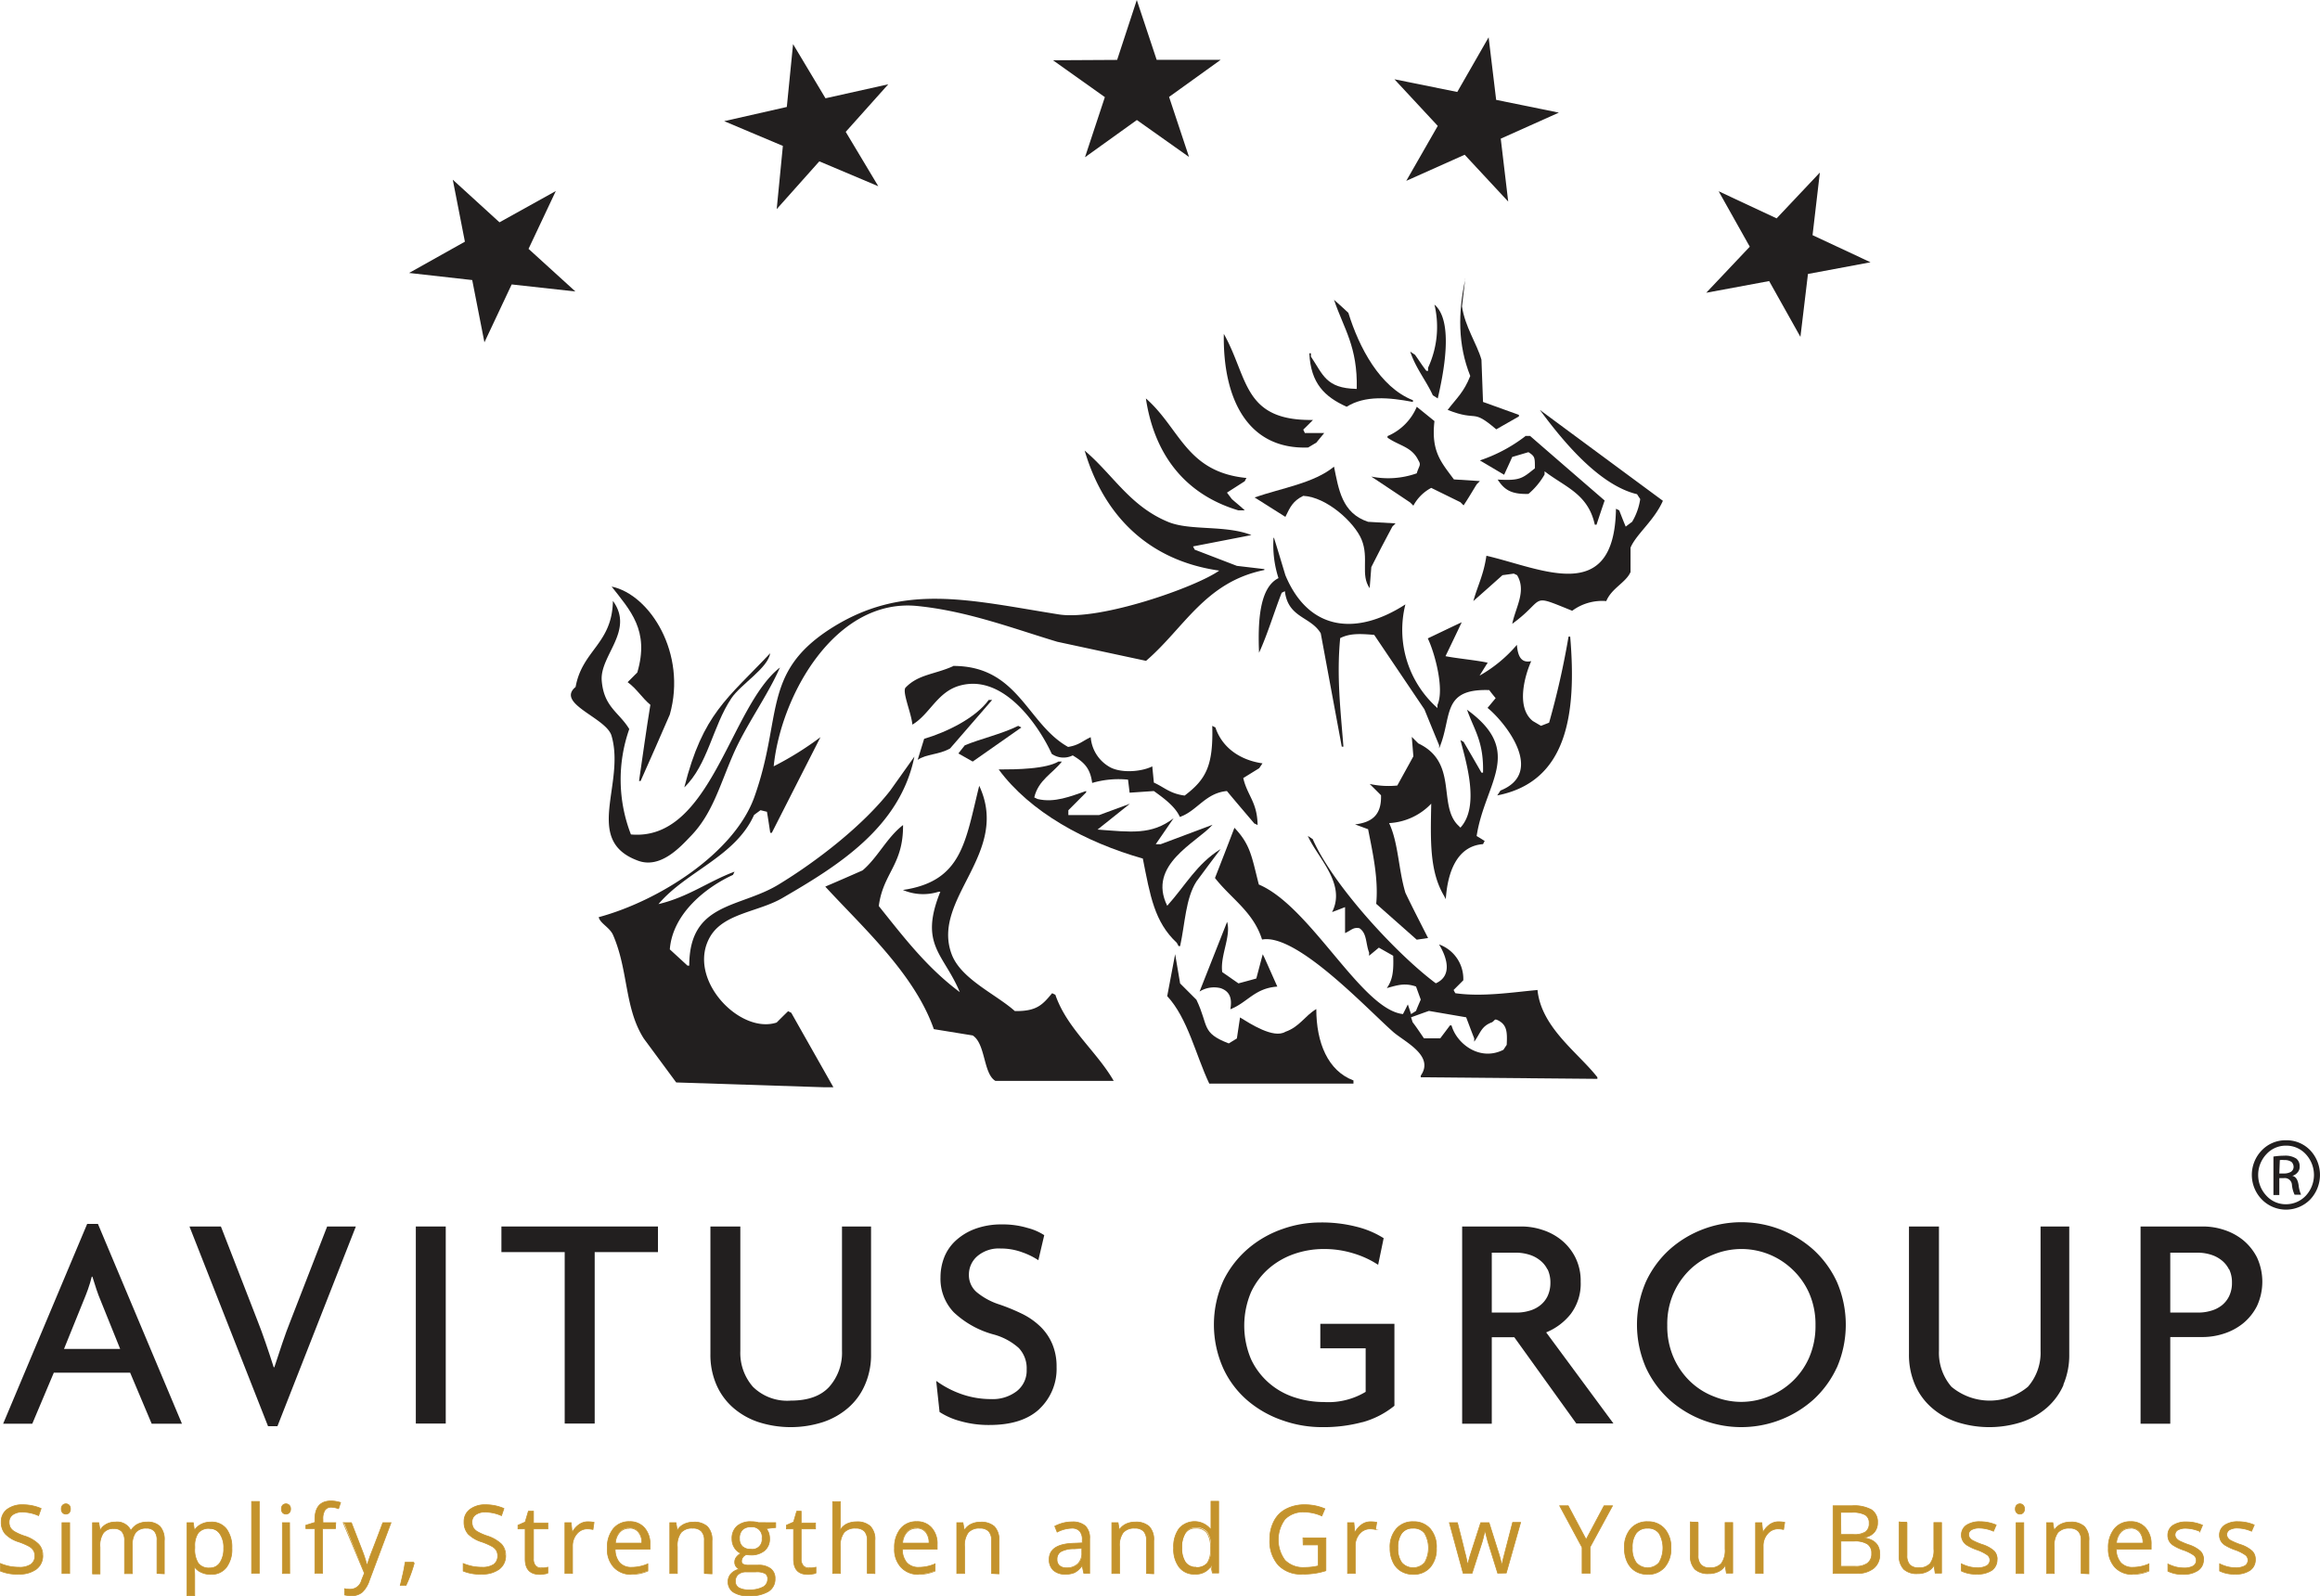 <svg xmlns="http://www.w3.org/2000/svg" id="Layer_1" data-name="Layer 1" viewBox="0 0 323.37 222.52"><defs><style>.cls-1,.cls-2{fill:#221f1f;}.cls-2{fill-rule:evenodd;}.cls-3{fill:#c4932c;}.cls-4{fill:none;stroke:#c4932c;stroke-miterlimit:10;stroke-width:0.1px;}</style></defs><path class="cls-1" d="M38.78 255l-3-7.11H25.14l-3 7.11H18.08l11.71-27.85h1.5L43 255H38.78m-7.1-17.14c-.2-.46-.4-1-.6-1.59s-.39-1.19-.56-1.76h-.09c-.14.57-.32 1.16-.53 1.76s-.43 1.13-.62 1.59l-2.72 6.72h7.83z" transform="translate(-17.64 -56.54)"/><path class="cls-1" d="M56.31 255.35H55L44.05 227.51h4.38l5.08 13.08c.38.95.76 2 1.14 3.1s.77 2.27 1.14 3.44h.09c.37-1.15.75-2.27 1.12-3.38s.76-2.15 1.16-3.16l5.08-13.08h4L56.31 255.35" transform="translate(-17.64 -56.54)"/><rect class="cls-1" x="57.96" y="170.97" width="4.17" height="27.47"/><polygon class="cls-1" points="82.89 174.54 82.89 198.44 78.71 198.44 78.71 174.54 69.89 174.54 69.89 170.97 91.71 170.97 91.71 174.54 82.89 174.54"/><path class="cls-1" d="M138.2 249.58a8.86 8.86.0 01-2.34 3.21 10.3 10.3.0 01-3.55 2 14.73 14.73.0 01-8.91.0 10.3 10.3.0 01-3.55-2 9 9 0 01-2.35-3.21 10.47 10.47.0 01-.84-4.3V227.51h4.17v17.34a7.18 7.18.0 001.75 5 6.8 6.8.0 005.31 1.93q3.58.0 5.34-1.93a7.14 7.14.0 001.77-5V227.51h4.05v17.77a10.31 10.31.0 01-.85 4.3" transform="translate(-17.64 -56.54)"/><path class="cls-1" d="M162.53 252.94c-1.6 1.5-3.91 2.24-7 2.24a14.36 14.36.0 01-4-.53 10.09 10.09.0 01-2.93-1.28l-.47-4.34a13.65 13.65.0 003.48 1.83 12.4 12.4.0 004.18.71 5.49 5.49.0 003.59-1.12 3.64 3.64.0 001.36-3 4.1 4.1.0 00-1.1-3 8.59 8.59.0 00-3.55-1.9 13.07 13.07.0 01-5.51-3.08 6.75 6.75.0 01-1.85-4.88 7.67 7.67.0 01.51-2.76 6.32 6.32.0 011.6-2.34 8.15 8.15.0 012.69-1.64 10.56 10.56.0 013.77-.63 12 12 0 013.59.5 7.81 7.81.0 012.3 1l-.82 3.49a10 10 0 00-2.18-1.08 8.59 8.59.0 00-3.09-.55 4.6 4.6.0 00-3.24 1.07 3.38 3.38.0 00-1.17 2.55 3.13 3.13.0 001.08 2.46A9.52 9.52.0 00157 238.4a27.89 27.89.0 013.22 1.34 10 10 0 012.48 1.77 7.43 7.43.0 011.62 2.4 8 8 0 01.59 3.17 7.67 7.67.0 01-2.39 5.86" transform="translate(-17.64 -56.54)"/><path class="cls-1" d="M207.51 254.79a20.79 20.79.0 01-5.58.69 16.39 16.39.0 01-5.48-.93 15 15 0 01-4.83-2.7 13.18 13.18.0 01-3.43-4.46 14.91 14.91.0 010-12.4 13.9 13.9.0 013.48-4.45 14.87 14.87.0 014.76-2.69 15.74 15.74.0 015.21-.9 19.5 19.5.0 015.1.6 12.82 12.82.0 013.76 1.59l-.77 3.71a13.18 13.18.0 00-3.47-1.6 13.75 13.75.0 00-4.15-.6 12.52 12.52.0 00-4 .66 10.8 10.8.0 00-3.55 2 10 10 0 00-2.54 3.34 12 12 0 000 9.37 10 10 0 002.5 3.31 10.2 10.2.0 003.56 2 13.17 13.17.0 004.1.65 10.07 10.07.0 005.81-1.42v-6.07h-6.32v-3.41H212V252.5a12.17 12.17.0 01-4.45 2.29" transform="translate(-17.64 -56.54)"/><path class="cls-1" d="M237.37 255l-8.66-12.05h-3.14V255h-4.13V227.51h8.26a9.24 9.24.0 012.92.47 8.07 8.07.0 012.65 1.42 7.35 7.35.0 011.94 2.41 7.25 7.25.0 01.75 3.4 7 7 0 01-1.39 4.5 8.4 8.4.0 01-3.42 2.56l9.38 12.7h-5.16m-4.05-21.49a3.66 3.66.0 00-1.06-1.28 4.43 4.43.0 00-1.53-.78 6.2 6.2.0 00-1.76-.26h-3.4v8.35H229a6.18 6.18.0 001.76-.24 4.21 4.21.0 001.53-.75 3.59 3.59.0 001.06-1.31 4.33 4.33.0 00.39-1.87 4.29 4.29.0 00-.39-1.86" transform="translate(-17.64 -56.54)"/><path class="cls-1" d="M273.65 247.2a14 14 0 01-3.29 4.48A15.1 15.1.0 01255 254.5a14.9 14.9.0 01-4.65-2.82 14 14 0 01-3.29-4.48 15 15 0 010-12 14 14 0 013.29-4.48 14.9 14.9.0 014.65-2.82 15.07 15.07.0 0115.37 2.82 14 14 0 013.29 4.48 15 15 0 010 12m-3.87-10.44a10.24 10.24.0 00-2.4-3.34 10.27 10.27.0 00-10.77-2.06 10.22 10.22.0 00-3.32 2.06 10.47 10.47.0 00-2.37 3.34 10.67 10.67.0 00-.9 4.52 10.79 10.79.0 00.9 4.54 10.34 10.34.0 002.37 3.36 9.89 9.89.0 003.32 2.06 10 10 0 007.44.0 10.21 10.21.0 005.73-5.42 11 11 0 00.9-4.54 10.82 10.82.0 00-.9-4.52" transform="translate(-17.64 -56.54)"/><path class="cls-1" d="M305.27 249.58a9.12 9.12.0 01-2.35 3.21 10.39 10.39.0 01-3.55 2 14.73 14.73.0 01-8.91.0 10.21 10.21.0 01-3.55-2 9 9 0 01-2.35-3.21 10.47 10.47.0 01-.84-4.3V227.51h4.18v17.34a7.22 7.22.0 001.74 5 8.32 8.32.0 0010.66.0 7.18 7.18.0 001.76-5V227.51h4v17.77a10.47 10.47.0 01-.83 4.3" transform="translate(-17.64 -56.54)"/><path class="cls-1" d="M332.22 238.61a7.5 7.5.0 01-1.94 2.41 8.28 8.28.0 01-2.65 1.42 9.61 9.61.0 01-2.93.48h-4.56V255H316V227.51h8.7a9.3 9.3.0 012.93.47 8.28 8.28.0 012.65 1.42 7.61 7.61.0 011.94 2.41 8.08 8.08.0 010 6.8m-3.9-5.13a3.75 3.75.0 00-1.05-1.28 4.52 4.52.0 00-1.53-.78 6.21 6.21.0 00-1.77-.26h-3.83v8.35H324a6.2 6.2.0 001.77-.24 4.29 4.29.0 001.53-.75 3.67 3.67.0 001.05-1.31 4.19 4.19.0 00.39-1.87 4.15 4.15.0 00-.39-1.86" transform="translate(-17.64 -56.54)"/><path class="cls-1" d="M336.28 215.49a4.56 4.56.0 013.36 1.39 5 5 0 010 6.87 4.72 4.72.0 01-6.73.0 4.91 4.91.0 010-6.87 4.57 4.57.0 013.35-1.39h0m0 .75a3.65 3.65.0 00-2.72 1.19 4.22 4.22.0 000 5.79 3.64 3.64.0 002.74 1.19 3.8 3.8.0 002.75-1.19 4.25 4.25.0 000-5.79 3.69 3.69.0 00-2.75-1.19zm-.92 6.88h-.82v-5.36a10.41 10.41.0 011.52-.12 2.81 2.81.0 011.66.4 1.31 1.31.0 01.47 1.11 1.12 1.12.0 01-.29.83 1.43 1.43.0 01-.73.47v0c.48.1.77.53.88 1.31a4.67 4.67.0 00.34 1.32h-.9a4.08 4.08.0 01-.37-1.37 1 1 0 00-1.16-.94h-.6zm0-3H336a1.89 1.89.0 00.94-.22.82.82.0 00.39-.71 1 1 0 00-.28-.67 1.61 1.61.0 00-1-.27 3.46 3.46.0 00-.64.0z" transform="translate(-17.64 -56.54)"/><path class="cls-2" d="M221.87 95.39l-.45 3.85c.39 2.81 2.09 5.24 2.71 7.44.08 2 .15 3.92.22 5.89l5 1.8v.22l-3.16 1.8c-3.5-3-2.44-1-6.77-2.71 1.26-1.65 2.27-2.48 3.15-4.73-1.74-4.34-1.72-8.83-.68-13.56" transform="translate(-17.64 -56.54)"/><path class="cls-2" d="M206.75 110.75c.13-5.9-1.79-8.34-3.17-12.42.68.61 1.36 1.2 2 1.82 1.49 4.81 4.38 10.36 9 12.18v.24c-3.36-.64-6.68-.93-9.24.67-3.07-1.39-5-3.25-5.2-7.45h.22v.45c1.7 2.54 2.1 4.42 6.33 4.51" transform="translate(-17.64 -56.54)"/><path class="cls-2" d="M217.58 99c2.77 2.35 1.22 9.78.46 13.08l-.69-.44c-.9-2-2.36-3.73-3.15-6.09l.67.45c.54.74 1 1.5 1.59 2.24h.23v-.44a13.48 13.48.0 00.89-8.8" transform="translate(-17.64 -56.54)"/><path class="cls-2" d="M188.22 103.08c3.43 6.08 2.62 12.15 12.43 12-.45.46-.9.91-1.36 1.35a5.12 5.12.0 01.22.47h2.71c-.37.45-.74.89-1.11 1.35-.39.22-.76.45-1.13.67-8.51.32-11.9-6.89-11.76-15.8" transform="translate(-17.64 -56.54)"/><path class="cls-2" d="M177.38 112.1c4.77 4.19 5.6 10.24 14 11.07a3.28 3.28.0 00-.24.45l-2.48 1.59.68.9c.59.53 1.2 1 1.8 1.57h-.9c-7.19-2.15-11.66-7.5-12.88-15.58" transform="translate(-17.64 -56.54)"/><path class="cls-2" d="M215.11 113.24l2.47 2c-.49 4.25.95 5.74 2.71 8.13l3.62.23-.45.46c-.61 1-1.2 2-1.82 2.93l-.44-.44-4.07-2a6 6 0 00-2.49 2.48l-.44-.44c-1.8-1.21-3.62-2.42-5.43-3.62a11.92 11.92.0 006.34-.45c.31-1.06.66-1.13.22-1.82-.91-1.89-2.64-2-4.29-3.15v-.22a7.65 7.65.0 004.07-4.07" transform="translate(-17.64 -56.54)"/><path class="cls-2" d="M232.27 113.68q8.56 6.33 17.15 12.67c-1.21 2.76-3.71 4.64-4.51 6.53v3.4c-.64 1.47-2.64 2.25-3.38 4.05a7 7 0 00-4.75 1.35c-6.11-2.47-3.55-1.69-8.36 1.82.49-2.35 2-4.57.68-6.78l-.46-.22-1.58.22c-1.35 1.21-2.71 2.42-4.06 3.61.59-2.15 1.43-3.62 1.82-6.32 7.71 1.78 17.85 7.06 18.06-6.55l.45.22c.3.76.59 1.53.91 2.27.29-.23.59-.45.89-.67a8.63 8.63.0 001.13-3.17c-.15-.23-.3-.45-.44-.68-5.44-1.29-10.61-7.77-13.55-11.75" transform="translate(-17.64 -56.54)"/><path class="cls-2" d="M230.24 117.31h.67q5.18 4.5 10.39 9c-.38 1.11-.76 2.24-1.13 3.37h-.24c-.94-4.3-4.11-5.22-7-7.44v.44a10.14 10.14.0 01-2.25 2.71c-2.45.07-3.38-.61-4.29-2 3.15.18 3.43-.17 5.19-1.57.0-1.54.0-1.66-.9-2.25l-2.26.67c-.37.83-.75 1.65-1.13 2.48l-3.38-2a21.54 21.54.0 006.33-3.37" transform="translate(-17.64 -56.54)"/><path class="cls-2" d="M168.8 119.33c4 3.38 6.33 7.8 11.75 10 3.11 1.22 7.87.37 11.52 1.8l-8.14 1.58.23.45 5.88 2.26 3.83.45V136c-8.27 1.67-11.19 8.12-16.49 12.66Q171.17 147.33 165 146c-6.06-1.82-12.58-4.32-19.66-5-11.25-1-18.84 12.35-19.86 22.36A44.12 44.12.0 00132 159.3q-3.39 6.66-6.78 13.33H125c-.15-1-.3-2-.46-2.93l-.9-.22c-.29.22-.61.44-.9.67-2.61 5.82-9.45 7.84-13.32 12.42 4.2-1 7-3.19 10.6-4.52-.07.15-.14.3-.22.45-3.63 1.66-8.4 5.3-8.8 10.38l2.47 2.27h.24c0-8.85 7-8 12.42-11.29s11.81-8.27 15.58-13.1l3.38-4.75c-2 9.91-10.77 15.27-18.29 19.65-3.34 2-8.22 2.14-10.16 5.42-3.42 5.81 4.06 13.7 9.25 12 .54-.54 1.06-1.06 1.6-1.58l.44.22c1.95 3.46 3.92 6.93 5.87 10.38h-1.35l-20.56-.67-4.51-6.11c-2.73-4.28-2.13-9.48-4.29-14.44-.46-1.06-1.82-1.63-2-2.49 8.38-2.26 18.85-8.89 21.68-16.71 4-11.17 1-17.29 10.61-23.49 10.12-6.48 19.29-4 31.85-2 5.72.9 19.12-3.8 22.35-6.11-10.07-1.43-16.17-7.91-18.75-16.71" transform="translate(-17.64 -56.54)"/><path class="cls-2" d="M208.55 138.53c-1.32-1.86-.06-4.17-1.13-6.78-1-2.4-4.86-5.93-8.13-6.09-1.42.71-1.8 1.5-2.49 2.93l-4.29-2.71c3.8-1.31 8.3-2 11.07-4.29.65 3.16 1.09 6.48 4.75 7.69l3.83.22-.45.45c-1 1.87-2 3.77-2.93 5.64l-.23 2.94" transform="translate(-17.64 -56.54)"/><path class="cls-2" d="M195.22 131.53c.54 1.72 1.06 3.47 1.58 5.19 3.28 7.87 10 8.43 16.73 4.07A14.55 14.55.0 00218 155.24v-.45c1-2.19-.4-7.31-1.35-9.26 1.58-.75 3.15-1.51 4.73-2.25-.74 1.58-1.5 3.15-2.26 4.73 1.61.32 4.39.57 5.88.91-.39.6-.76 1.21-1.13 1.8a19.27 19.27.0 005.2-4.29c.13 1.57.58 2.58 2 2.27-.85 1.88-2.2 6.42.22 8.35l1.14.67 1.13-.44a113.54 113.54.0 002.71-12h.23c.92 10.88-.44 20.24-10.17 22.14.16-.23.31-.45.45-.68 6.33-2.54.55-9.63-1.8-11.52l1.13-1.36c-.31-.37-.61-.74-.9-1.13H225c-6.51-.13-4.91 3.84-6.77 8.13v-.44c-.69-1.66-1.36-3.31-2.05-5l-7-10.38c-1.9-.15-3.34-.25-4.74.45-.52 5.34.07 10.23.45 15.13h-.23q-1.47-7.91-2.93-15.8c-1.42-2.37-4.55-2.12-5-5.87l-.44.22c-.88 2.18-2 5.87-3.16 8.36-.17-4.14.0-9.07 2.71-10.4a15.07 15.07.0 01-.69-5.64" transform="translate(-17.64 -56.54)"/><path class="cls-2" d="M102.87 138.3c5.4 1.12 10.53 9.37 8.13 17.85q-2 4.62-4.07 9.26h-.22c.52-3.54 1-7.09 1.58-10.62-1.2-1-1.86-2.2-3.17-3.16.46-.46.9-.91 1.35-1.35 1.73-5.88-1-8.66-3.6-12" transform="translate(-17.64 -56.54)"/><path class="cls-2" d="M103.09 140.33c3 4.14-1.85 7.57-1.58 11.07.29 3.72 2.43 4.42 3.84 6.77a21.19 21.19.0 00.23 14.69c11.17 1 13.8-17.83 20.77-23.27-1.72 3.94-4.78 8.09-6.55 12.2-1.86 4.3-2.89 8.22-5.87 11.29-1.41 1.46-4.24 4.68-7.46 3.4-7.58-2.86-1.62-10.7-3.6-17.4-.75-2.5-7.81-4.45-5-6.78.93-5.15 5.1-6 5.2-12" transform="translate(-17.64 -56.54)"/><path class="cls-2" d="M125 147.57c-.31 2.11-4.08 4.32-5.42 6.31-2.62 3.91-3.26 9.25-6.56 12.42 2.6-10.32 6-12.34 12-18.73" transform="translate(-17.64 -56.54)"/><path class="cls-2" d="M150.51 149.37c9.1.0 10.25 8.06 16 11.29 1.53-.24 2-.83 3.16-1.36a5.23 5.23.0 002.49 4.07c1.56 1 4.54.78 6.09.0.07.76.15 1.5.22 2.26 1.48.67 2.24 1.54 4.29 1.81 3-2.27 4-4.19 3.85-9.72l.44.23c.91 2.74 3.34 4.53 6.56 5-.15.23-.31.45-.45.67L190.93 165c.57 2.47 1.95 3.32 2 6.55l-.46-.22c-1.28-1.51-2.56-3-3.82-4.52-3 .27-4.15 2.78-6.56 3.61-.65-1.49-2.37-2.71-3.62-3.61l-3.38.23c-.07-.61-.15-1.21-.22-1.82a13.17 13.17.0 00-5 .46c-.28-2.17-1.23-2.93-2.71-3.84a2.85 2.85.0 01-2.93-.22c-1.52-3.37-6.51-11.32-12.87-9.49-3.1.89-4.14 4-6.55 5.42-.14-1.64-1.52-4.71-.91-5.2 1.76-1.81 4-1.79 6.55-2.93" transform="translate(-17.64 -56.54)"/><path class="cls-2" d="M155.49 154.11h.44q-2.93 3.39-5.87 6.77c-1.65.91-3.24.73-4.51 1.58l.9-2.93c3.21-.95 7.22-2.94 9-5.42" transform="translate(-17.64 -56.54)"/><path class="cls-2" d="M222.1 155.46c8.11 5.87 2.49 10.19 1.36 17.62.38.22.74.45 1.12.69-.08.14-.15.29-.23.44-3.68.27-4.95 4-5.19 7.67l-.23-.44c-2.05-3.43-1.9-7.72-1.8-12.87a8.74 8.74.0 01-5.87 2.71c1.3 2.75 1.29 6.45 2.27 9.71 1 2.1 2.1 4.21 3.16 6.31l-1.58.23-5.65-5c.34-3.5-.52-7.28-1.13-10.4l-1.82-.67c2.33-.28 3.71-1.29 3.62-4.06-.52-.53-1.06-1.06-1.58-1.58a12.17 12.17.0 003.85.22c.74-1.35 1.5-2.71 2.24-4.07-.07-.89-.15-1.8-.22-2.71l.91.91c5.51 2.61 2.77 8.4 5.42 11.29l.45.45c2.69-2.92.85-9 0-12.2l.44.24q1.26 2.14 2.49 4.29h.22c.11-4.34-1.23-5.91-2.25-8.82" transform="translate(-17.64 -56.54)"/><path class="cls-2" d="M159.55 157.72l.45.23c-2.26 1.58-4.51 3.17-6.78 4.75-.67-.39-1.35-.76-2-1.13.3-.38.59-.76.89-1.13 2.07-.88 5.08-1.55 7.46-2.72" transform="translate(-17.64 -56.54)"/><path class="cls-2" d="M165.2 162.7h.45c-1.3 1.67-3.28 2.56-3.85 5l.46.22c2.36.57 4.62-.38 6.77-1.12V167c-.82.82-1.66 1.65-2.48 2.49v.67h4.29l4.29-1.58-4.51 3.6c4.64.34 7.52.79 10.6-1.58q-1.23 1.82-2.49 3.62h.69l7.23-2.71c-2.22 2.49-9.14 5.57-6.32 11.29 2.56-2.84 4.07-5.79 7.45-7.91-1.13 1.52-2.27 3-3.38 4.53-1.51 2.37-1.58 5.85-2.27 9h-.22c-.08-.15-.15-.3-.24-.45-3.13-2.92-3.71-6.55-4.74-11.75-8-2.27-15.71-6.47-20.09-12.42 2.59.0 6.6-.06 8.36-1.12" transform="translate(-17.64 -56.54)"/><path class="cls-2" d="M154.13 166.08c4.41 9.44-6.76 15.74-3.84 23.49 1.29 3.45 6.2 5.58 8.8 7.91 3.08.05 3.87-.9 5.2-2.49l.45.22c1.6 4.68 5.76 7.88 8.13 12H156.38c-1.7-1-1.35-5.17-3.16-6.33L147.8 2e2c-2.71-7.75-10-14.27-15.13-19.87 1.74-.74 3.47-1.5 5.2-2.26 2.13-1.81 3.38-4.58 5.64-6.32.05 5.57-2.78 6.66-3.38 11.29 3.56 4.45 6.69 8.56 11.29 12-2.22-5.35-5.72-6.57-2.71-14h-.22a7.15 7.15.0 01-5-.24c8.25-1.21 8.69-6.69 10.62-14.45" transform="translate(-17.64 -56.54)"/><path class="cls-2" d="M188.68 185.05c.58 2-1 4.73-.68 7l2.26 1.57c.82-.22 1.65-.44 2.49-.68.3-1.12.59-2.25.9-3.38.07.15.14.3.22.45.61 1.35 1.2 2.71 1.81 4.06-3.17.22-4.15 2.22-6.55 3.16.25-1.42.0-2.47-1.35-2.94a3.79 3.79.0 00-2.94.47l3.84-9.72" transform="translate(-17.64 -56.54)"/><path class="cls-2" d="M181.44 189.57c.23 1.35.47 2.71.69 4.06l2.27 2.27c1.75 3.63.61 4.6 4.51 6.09l1.13-.69c.15-1 .3-2 .44-2.93 1.41.86 4.67 3 6.32 2 2-.7 2.7-2.22 4.31-3.17.0 4.69 1.62 8.62 5.18 9.95v.44h-20.1c-1.89-4-3-9.11-5.86-12.19l1.11-5.87" transform="translate(-17.64 -56.54)"/><path class="cls-1" d="M232 194.54c-3.35.29-7.67 1-11.51.45a4.92 4.92.0 01-.24-.45l1.35-1.35a5.1 5.1.0 00-3.38-5c1.06 1.74 1.94 4.35-.45 5.42-5.46-4.06-14.37-13.71-17.16-20.1l-.68-.45c1.3 3 5.4 6.66 3.38 10.62.62-.22 1.21-.46 1.81-.69v3.62c.89-.4 1.14-.85 2-.68 1.07.71.86 2.13 1.35 3.39v.45l1.36-1.13 2 1.13c.08 2.2-.09 3.37-.89 4.51 1.52-.43 2.53-.75 4.07-.22l.66 1.82c-.22.52-.44 1-.66 1.58l-.69.44-.45-1.35c-.22.45-.45.91-.68 1.35-5.8-.64-12.84-15-20.09-18.06-1-3.91-1.15-5.54-3.4-7.91-.89 2.34-1.8 4.67-2.71 7 2.22 2.86 5.35 4.71 6.56 8.58 4.78-.9 14.5 9.53 18.28 12.88 1.63 1.41 5.78 3.31 3.84 6.09v.23l24.62.22v-.22c-2.66-3.42-7.83-6.92-8.35-12.19m-4.29 7.67-.46.69c-3.29 1.66-6.52-.85-7.23-3.4h-.22c-.44.6-.91 1.21-1.35 1.8h-2.27c-.52-.74-1-1.5-1.58-2.24-.07-.23-.15-.47-.22-.69.84-.3 1.65-.6 2.49-.89l5.19.89c.38 1 .75 2 1.12 2.93v.47c.88-1.18.95-2.15 2.49-2.71.48-.33.3-.53.91-.23 1.13.63 1.23 1.52 1.13 3.38" transform="translate(-17.64 -56.54)"/><polygon class="cls-1" points="77.47 26.63 73.67 34.69 80.2 40.63 71.32 39.65 67.52 47.72 65.82 39.04 57.02 38.05 64.8 33.69 63.11 25.05 69.62 30.99 77.47 26.63"/><polygon class="cls-1" points="123.81 11.75 117.88 18.38 122.42 25.96 114.2 22.49 108.26 29.15 109.12 20.34 100.94 16.89 109.67 14.91 110.54 6.15 115.06 13.7 123.81 11.75"/><polygon class="cls-1" points="170.14 8.34 162.95 13.51 165.73 21.88 158.46 16.73 151.23 21.92 154 13.54 146.77 8.4 155.71 8.35 158.45 0 161.22 8.34 170.14 8.34"/><polygon class="cls-1" points="217.28 15.7 209.18 19.33 210.22 28.1 204.15 21.57 196.01 25.21 200.4 17.55 194.36 11.05 203.12 12.82 207.49 5.2 208.54 13.92 217.28 15.7"/><polygon class="cls-1" points="260.72 36.56 252 38.19 250.95 46.96 246.59 39.18 237.82 40.81 243.89 34.39 239.55 26.66 247.63 30.44 253.66 24.05 252.64 32.78 260.72 36.56"/><path class="cls-3" d="M23.6 273.34a2.31 2.31.0 01-.9 1.94 3.91 3.91.0 01-2.44.69 6 6 0 01-2.57-.43v-1.05a7.17 7.17.0 001.26.39 6.83 6.83.0 001.34.13 2.77 2.77.0 001.65-.4 1.39 1.39.0 00.56-1.16 1.46 1.46.0 00-.2-.8 1.7 1.7.0 00-.65-.58 9.65 9.65.0 00-1.41-.6 4.5 4.5.0 01-1.87-1.11 2.44 2.44.0 01-.56-1.68 2.1 2.1.0 01.81-1.73 3.42 3.42.0 012.17-.65 6.46 6.46.0 012.58.52l-.35 1a5.58 5.58.0 00-2.26-.5 2.2 2.2.0 00-1.36.38 1.23 1.23.0 00-.49 1 1.63 1.63.0 00.18.8 1.74 1.74.0 00.62.57 7.47 7.47.0 001.3.57 4.94 4.94.0 012 1.14 2.17 2.17.0 01.56 1.56" transform="translate(-17.64 -56.54)"/><path class="cls-4" d="M23.6 273.34a2.31 2.31.0 01-.9 1.94 3.91 3.91.0 01-2.44.69 6 6 0 01-2.57-.43v-1.05a7.17 7.17.0 001.26.39 6.83 6.83.0 001.34.13 2.77 2.77.0 001.65-.4 1.39 1.39.0 00.56-1.16 1.46 1.46.0 00-.2-.8 1.78 1.78.0 00-.65-.58 9.65 9.65.0 00-1.41-.6 4.4 4.4.0 01-1.87-1.11 2.44 2.44.0 01-.56-1.68 2.1 2.1.0 01.81-1.73 3.48 3.48.0 012.17-.65 6.46 6.46.0 012.58.52l-.35 1a5.58 5.58.0 00-2.26-.5 2.2 2.2.0 00-1.36.38 1.23 1.23.0 00-.49 1 1.63 1.63.0 00.18.8 1.74 1.74.0 00.62.57 7.47 7.47.0 001.3.57 4.94 4.94.0 012 1.14A2.17 2.17.0 0123.6 273.34z" transform="translate(-17.64 -56.54)"/><path class="cls-3" d="M26.19 266.88a.7.7.0 01.19-.54.67.67.0 01.44-.17.65.65.0 01.45.18.69.69.0 01.18.53.7.7.0 01-.18.54.61.61.0 01-.45.18.59.59.0 01-.44-.18.67.67.0 01-.19-.54m1.16 9H26.28V268.8h1.07z" transform="translate(-17.64 -56.54)"/><path class="cls-4" d="M26.19 266.88a.66.66.0 01.19-.53.63.63.0 01.44-.18.65.65.0 01.45.18.69.69.0 01.18.53.7.7.0 01-.18.54.61.61.0 01-.45.18.59.59.0 01-.44-.18A.67.67.0 0126.19 266.88zm1.16 9H26.28V268.8h1.07z" transform="translate(-17.64 -56.54)"/><path class="cls-3" d="M39.52 275.85v-4.59a1.89 1.89.0 00-.35-1.26 1.43 1.43.0 00-1.13-.43 1.85 1.85.0 00-1.47.57 2.78 2.78.0 00-.48 1.76v4H35v-4.59a1.89 1.89.0 00-.36-1.26 1.42 1.42.0 00-1.13-.43 1.73 1.73.0 00-1.46.61 3.16 3.16.0 00-.47 2v3.71H30.54V268.8h.87l.17 1h.05a2.18 2.18.0 01.85-.8 2.55 2.55.0 011.24-.29 2.09 2.09.0 012.16 1.19h0a2.41 2.41.0 01.91-.88 2.87 2.87.0 011.36-.31 2.41 2.41.0 011.79.61 2.75 2.75.0 01.6 2v4.6H39.52" transform="translate(-17.64 -56.54)"/><path class="cls-4" d="M39.52 275.85v-4.59a1.89 1.89.0 00-.35-1.26 1.43 1.43.0 00-1.13-.43 1.85 1.85.0 00-1.47.57 2.78 2.78.0 00-.48 1.76v4H35v-4.59a1.89 1.89.0 00-.36-1.26 1.42 1.42.0 00-1.13-.43 1.73 1.73.0 00-1.46.61 3.16 3.16.0 00-.47 2v3.71H30.54V268.8h.87l.17 1h.05a2.18 2.18.0 01.85-.8 2.55 2.55.0 011.24-.29 2.09 2.09.0 012.16 1.19h0a2.41 2.41.0 01.91-.88 2.87 2.87.0 011.36-.31 2.41 2.41.0 011.79.61 2.75 2.75.0 01.6 2v4.6z" transform="translate(-17.64 -56.54)"/><path class="cls-3" d="M47 276a3 3 0 01-1.25-.25 2.34 2.34.0 01-1-.78H44.7a9.72 9.72.0 01.08 1.17V279H43.71V268.8h.87l.15 1h.05a2.5 2.5.0 011-.83 2.91 2.91.0 011.25-.26 2.6 2.6.0 012.17.95 4.28 4.28.0 01.76 2.69 4.17 4.17.0 01-.78 2.7A2.61 2.61.0 0147 276m-.15-6.4a1.9 1.9.0 00-1.56.6 3.11 3.11.0 00-.5 1.9v.24a3.53 3.53.0 00.5 2.13 1.85 1.85.0 001.58.64 1.64 1.64.0 001.43-.74 3.48 3.48.0 00.52-2 3.33 3.33.0 00-.52-2 1.68 1.68.0 00-1.45-.71" transform="translate(-17.64 -56.54)"/><path class="cls-4" d="M47 276a3 3 0 01-1.25-.25 2.34 2.34.0 01-1-.78H44.7a9.72 9.72.0 01.08 1.17V279H43.71V268.8h.87l.15 1h.05a2.5 2.5.0 011-.83 2.91 2.91.0 011.25-.26 2.6 2.6.0 012.17.95 4.28 4.28.0 01.76 2.69 4.17 4.17.0 01-.78 2.7A2.61 2.61.0 0147 276zm-.15-6.4a1.9 1.9.0 00-1.56.6 3.11 3.11.0 00-.5 1.9v.24a3.53 3.53.0 00.5 2.13 1.85 1.85.0 001.58.64 1.64 1.64.0 001.43-.74 3.48 3.48.0 00.52-2 3.33 3.33.0 00-.52-2A1.68 1.68.0 0046.84 269.57z" transform="translate(-17.64 -56.54)"/><rect class="cls-3" x="35.07" y="209.3" width="1.07" height="10.01"/><rect class="cls-4" x="35.07" y="209.3" width="1.07" height="10.01"/><path class="cls-3" d="M56.87 266.88a.73.73.0 01.18-.54.7.7.0 01.46-.17.67.67.0 01.44.18.7.7.0 01.19.53.7.7.0 01-.19.54.65.65.0 01-.9.0.7.7.0 01-.18-.54m1.15 9H57V268.8h1z" transform="translate(-17.64 -56.54)"/><path class="cls-4" d="M56.87 266.88a.69.69.0 01.18-.53.66.66.0 01.46-.18.67.67.0 01.44.18.7.7.0 01.19.53.7.7.0 01-.19.54.65.65.0 01-.9.0A.7.7.0 0156.87 266.88zm1.15 9H57V268.8h1z" transform="translate(-17.64 -56.54)"/><path class="cls-3" d="M64.39 269.62H62.6v6.23H61.53v-6.23H60.27v-.47l1.26-.39v-.4c0-1.73.76-2.59 2.27-2.59a4.64 4.64.0 011.31.22l-.28.86a3.35 3.35.0 00-1-.21 1.05 1.05.0 00-.9.41 2.29 2.29.0 00-.28 1.29v.46h1.79v.82" transform="translate(-17.64 -56.54)"/><path class="cls-4" d="M64.39 269.62H62.6v6.23H61.53v-6.23H60.27v-.47l1.26-.39v-.4c0-1.73.76-2.59 2.27-2.59a4.64 4.64.0 011.31.22l-.28.86a3.35 3.35.0 00-1-.21 1.05 1.05.0 00-.9.41 2.29 2.29.0 00-.28 1.29v.46h1.79z" transform="translate(-17.64 -56.54)"/><path class="cls-3" d="M65.48 268.8h1.14l1.55 4a16.52 16.52.0 01.63 2h0c.05-.21.17-.59.35-1.12S70 271.52 71 268.8h1.14l-3 8a4 4 0 01-1 1.68 2.24 2.24.0 01-1.47.5 4.51 4.51.0 01-1-.11V278a3.77 3.77.0 00.79.08 1.63 1.63.0 001.57-1.24l.4-1-2.85-7.08" transform="translate(-17.64 -56.54)"/><path class="cls-4" d="M65.48 268.8h1.14l1.55 4a16.52 16.52.0 01.63 2h0c.05-.21.17-.59.35-1.12S70 271.52 71 268.8h1.14l-3 8a4 4 0 01-1 1.68 2.24 2.24.0 01-1.47.5 4.51 4.51.0 01-1-.11V278a3.77 3.77.0 00.79.08 1.63 1.63.0 001.57-1.24l.4-1z" transform="translate(-17.64 -56.54)"/><path class="cls-3" d="M75.28 274.32l.09.14a19.12 19.12.0 01-1.14 3.08h-.8c.11-.44.24-1 .39-1.65s.23-1.18.29-1.57h1.17" transform="translate(-17.64 -56.54)"/><path class="cls-4" d="M75.28 274.32l.09.14a19.12 19.12.0 01-1.14 3.08h-.8c.11-.44.24-1 .39-1.65s.23-1.18.29-1.57z" transform="translate(-17.64 -56.54)"/><path class="cls-3" d="M88.12 273.34a2.31 2.31.0 01-.9 1.94 3.94 3.94.0 01-2.45.69 6.08 6.08.0 01-2.57-.43v-1.05a7.74 7.74.0 001.26.39 6.89 6.89.0 001.36.13 2.78 2.78.0 001.64-.4 1.41 1.41.0 00.55-1.16 1.55 1.55.0 00-.19-.8 1.66 1.66.0 00-.66-.58 9.23 9.23.0 00-1.39-.6 4.66 4.66.0 01-1.89-1.11 2.49 2.49.0 01-.56-1.68 2.08 2.08.0 01.82-1.73 3.39 3.39.0 012.16-.65 6.39 6.39.0 012.58.52l-.34 1a5.61 5.61.0 00-2.26-.5 2.18 2.18.0 00-1.36.38 1.21 1.21.0 00-.49 1 1.63 1.63.0 00.18.8 1.7 1.7.0 00.61.57 7.64 7.64.0 001.31.57 5.21 5.21.0 012 1.14 2.25 2.25.0 01.55 1.56" transform="translate(-17.64 -56.54)"/><path class="cls-4" d="M88.12 273.34a2.31 2.31.0 01-.9 1.94 3.94 3.94.0 01-2.45.69 6.08 6.08.0 01-2.57-.43v-1.05a7.74 7.74.0 001.26.39 6.89 6.89.0 001.36.13 2.78 2.78.0 001.64-.4 1.41 1.41.0 00.55-1.16 1.55 1.55.0 00-.19-.8 1.74 1.74.0 00-.66-.58 9.23 9.23.0 00-1.39-.6 4.55 4.55.0 01-1.89-1.11 2.49 2.49.0 01-.56-1.68 2.08 2.08.0 01.82-1.73 3.45 3.45.0 012.16-.65 6.39 6.39.0 012.58.52l-.34 1a5.61 5.61.0 00-2.26-.5 2.18 2.18.0 00-1.36.38 1.21 1.21.0 00-.49 1 1.63 1.63.0 00.18.8 1.7 1.7.0 00.61.57 7.64 7.64.0 001.31.57 5.21 5.21.0 012 1.14A2.25 2.25.0 0188.12 273.34z" transform="translate(-17.64 -56.54)"/><path class="cls-3" d="M93.08 275.09a3.31 3.31.0 00.55.0A2.15 2.15.0 0094 275v.82a1.55 1.55.0 01-.51.13 2.65 2.65.0 01-.6.06c-1.37.0-2.05-.72-2.05-2.15v-4.2h-1v-.51l1-.44.45-1.51H92v1.64h2v.82H92v4.15a1.42 1.42.0 00.3 1 1 1 0 00.83.34" transform="translate(-17.64 -56.54)"/><path class="cls-4" d="M93.08 275.09a3.31 3.31.0 00.55.0A2.15 2.15.0 0094 275v.82a1.55 1.55.0 01-.51.13 2.65 2.65.0 01-.6.06c-1.37.0-2.05-.72-2.05-2.15v-4.2h-1v-.51l1-.44.45-1.51H92v1.64h2v.82H92v4.15a1.42 1.42.0 00.3 1A1 1 0 0093.08 275.09z" transform="translate(-17.64 -56.54)"/><path class="cls-3" d="M99.59 268.67a4.46 4.46.0 01.85.08l-.15 1a3.89 3.89.0 00-.78-.09 1.87 1.87.0 00-1.46.69 2.58 2.58.0 00-.61 1.74v3.78H96.38V268.8h.87l.13 1.3h.05a3 3 0 01.95-1.06 2.08 2.08.0 011.21-.37" transform="translate(-17.64 -56.54)"/><path class="cls-4" d="M99.59 268.67a4.46 4.46.0 01.85.08l-.15 1a3.89 3.89.0 00-.78-.09 1.87 1.87.0 00-1.46.69 2.58 2.58.0 00-.61 1.74v3.78H96.38V268.8h.87l.13 1.3h.05a3 3 0 01.95-1.06A2.08 2.08.0 0199.59 268.67z" transform="translate(-17.64 -56.54)"/><path class="cls-3" d="M105.65 276a3.19 3.19.0 01-2.46-1 3.64 3.64.0 01-.9-2.65 4.07 4.07.0 01.83-2.7 2.79 2.79.0 012.26-1 2.64 2.64.0 012.09.87 3.3 3.3.0 01.77 2.3v.67h-4.85a2.83 2.83.0 00.62 1.89 2.18 2.18.0 001.68.64 5.62 5.62.0 002.25-.48v.95a5.31 5.31.0 01-1.07.35 5.46 5.46.0 01-1.22.11m-.29-6.41a1.72 1.72.0 00-1.35.56 2.48 2.48.0 00-.59 1.52h3.68a2.28 2.28.0 00-.46-1.54 1.55 1.55.0 00-1.28-.54" transform="translate(-17.64 -56.54)"/><path class="cls-4" d="M105.65 276a3.19 3.19.0 01-2.46-1 3.64 3.64.0 01-.9-2.65 4.07 4.07.0 01.83-2.7 2.79 2.79.0 012.26-1 2.64 2.64.0 012.09.87 3.3 3.3.0 01.77 2.3v.67h-4.85a2.83 2.83.0 00.62 1.89 2.18 2.18.0 001.68.64 5.62 5.62.0 002.25-.48v1a6 6 0 01-1.07.34A5.46 5.46.0 01105.65 276zm-.29-6.41a1.72 1.72.0 00-1.35.56 2.48 2.48.0 00-.59 1.52h3.68a2.28 2.28.0 00-.46-1.54A1.55 1.55.0 00105.36 269.56z" transform="translate(-17.64 -56.54)"/><path class="cls-3" d="M115.81 275.85v-4.57a1.79 1.79.0 00-.4-1.28 1.57 1.57.0 00-1.22-.43 2 2 0 00-1.62.6 3 3 0 00-.52 2v3.71H111V268.8h.86l.17 1h.06A2.21 2.21.0 01113 269a3 3 0 011.31-.28 2.71 2.71.0 011.92.61 2.62 2.62.0 01.65 2v4.6h-1.07" transform="translate(-17.64 -56.54)"/><path class="cls-4" d="M115.81 275.85v-4.57a1.79 1.79.0 00-.4-1.28 1.57 1.57.0 00-1.22-.43 2 2 0 00-1.62.6 3 3 0 00-.52 2v3.71H111V268.8h.86l.17 1h.06A2.21 2.21.0 01113 269a3 3 0 011.31-.28 2.71 2.71.0 011.92.61 2.62 2.62.0 01.65 2v4.6z" transform="translate(-17.64 -56.54)"/><path class="cls-3" d="M125.76 268.8v.67l-1.31.15a2.69 2.69.0 01.33.59 2.41 2.41.0 01.13.83 2.09 2.09.0 01-.7 1.65 2.86 2.86.0 01-1.94.61 3.61 3.61.0 01-.59-.05 1 1 0 00-.68.91.46.46.0 00.24.43 1.7 1.7.0 00.8.13h1.26a2.75 2.75.0 011.76.49 1.67 1.67.0 01.61 1.4 2 2 0 01-.94 1.78A5 5 0 01122 279a3.77 3.77.0 01-2.13-.51 1.68 1.68.0 01-.75-1.46 1.6 1.6.0 01.42-1.12 2.11 2.11.0 011.15-.63 1.12 1.12.0 01-.46-.38 1 1 0 01-.18-.59 1.12 1.12.0 01.21-.68 2.07 2.07.0 01.65-.56 1.89 1.89.0 01-.89-.77 2.21 2.21.0 01-.35-1.23 2.26 2.26.0 01.7-1.79 2.85 2.85.0 012-.62 3.44 3.44.0 011 .13h2.44M120.14 277a1 1 0 00.48.87 2.75 2.75.0 001.38.29 3.89 3.89.0 002-.4 1.23 1.23.0 00.64-1.09.84.84.0 00-.36-.79 2.55 2.55.0 00-1.32-.22h-1.28a1.66 1.66.0 00-1.13.34 1.22 1.22.0 00-.41 1m.58-6a1.42 1.42.0 00.41 1.12 1.65 1.65.0 001.17.38 1.36 1.36.0 001.56-1.51 1.4 1.4.0 00-1.58-1.6 1.58 1.58.0 00-1.16.41 1.63 1.63.0 00-.4 1.2" transform="translate(-17.64 -56.54)"/><path class="cls-4" d="M125.76 268.8v.67l-1.31.15a2.69 2.69.0 01.33.59 2.41 2.41.0 01.13.83 2.09 2.09.0 01-.7 1.65 2.86 2.86.0 01-1.94.61 3.61 3.61.0 01-.59-.05 1 1 0 00-.68.91.46.46.0 00.24.43 1.7 1.7.0 00.8.13h1.26a2.75 2.75.0 011.76.49 1.67 1.67.0 01.61 1.4 2 2 0 01-.94 1.78A5 5 0 01122 279a3.77 3.77.0 01-2.13-.51 1.68 1.68.0 01-.75-1.46 1.6 1.6.0 01.42-1.12 2.11 2.11.0 011.15-.63 1.12 1.12.0 01-.46-.38 1 1 0 01-.18-.59 1.12 1.12.0 01.21-.68 2.07 2.07.0 01.65-.56 1.89 1.89.0 01-.89-.77 2.21 2.21.0 01-.35-1.23 2.26 2.26.0 01.7-1.79 2.85 2.85.0 012-.62 3.44 3.44.0 011 .13zM120.14 277a1 1 0 00.48.87 2.75 2.75.0 001.38.29 3.89 3.89.0 002-.4 1.23 1.23.0 00.64-1.09.84.84.0 00-.36-.79 2.55 2.55.0 00-1.32-.22h-1.28a1.66 1.66.0 00-1.13.34A1.22 1.22.0 00120.14 277zm.58-6a1.42 1.42.0 00.41 1.12 1.65 1.65.0 001.17.38 1.36 1.36.0 001.56-1.51 1.4 1.4.0 00-1.58-1.6 1.58 1.58.0 00-1.16.41A1.63 1.63.0 00120.72 271.05z" transform="translate(-17.64 -56.54)"/><path class="cls-3" d="M130.4 275.09a3.24 3.24.0 00.55.0 2.49 2.49.0 00.42-.09v.82a1.62 1.62.0 01-.51.13 2.79 2.79.0 01-.61.06c-1.36.0-2-.72-2-2.15v-4.2h-1v-.51l1-.44.44-1.51h.62v1.64h2v.82h-2v4.15a1.37 1.37.0 00.31 1 1 1 0 00.82.34" transform="translate(-17.64 -56.54)"/><path class="cls-4" d="M130.4 275.09a3.24 3.24.0 00.55.0 2.49 2.49.0 00.42-.09v.82a1.62 1.62.0 01-.51.13 2.79 2.79.0 01-.61.06c-1.36.0-2-.72-2-2.15v-4.2h-1v-.51l1-.44.44-1.51h.62v1.64h2v.82h-2v4.15a1.37 1.37.0 00.31 1A1 1 0 00130.4 275.09z" transform="translate(-17.64 -56.54)"/><path class="cls-3" d="M138.53 275.85v-4.57a1.88 1.88.0 00-.39-1.28 1.65 1.65.0 00-1.24-.43 2 2 0 00-1.62.61 3.05 3.05.0 00-.51 2v3.69H133.7v-10h1.07v3a5.84 5.84.0 01-.06.91h.07a2.18 2.18.0 01.89-.81 3.05 3.05.0 011.33-.29 2.69 2.69.0 011.94.61 2.58 2.58.0 01.65 2v4.6h-1.06" transform="translate(-17.64 -56.54)"/><path class="cls-4" d="M138.53 275.85v-4.57a1.88 1.88.0 00-.39-1.28 1.65 1.65.0 00-1.24-.43 2 2 0 00-1.62.61 3.05 3.05.0 00-.51 2v3.69H133.7v-10h1.07v3a5.84 5.84.0 01-.06.91h.07a2.18 2.18.0 01.89-.81 3.05 3.05.0 011.33-.29 2.69 2.69.0 011.94.61 2.58 2.58.0 01.65 2v4.6z" transform="translate(-17.64 -56.54)"/><path class="cls-3" d="M145.69 276a3.21 3.21.0 01-2.47-1 3.64 3.64.0 01-.9-2.65 4.13 4.13.0 01.83-2.7 2.79 2.79.0 012.26-1 2.64 2.64.0 012.09.87 3.3 3.3.0 01.77 2.3v.67h-4.85a2.83 2.83.0 00.62 1.89 2.18 2.18.0 001.68.64 5.67 5.67.0 002.26-.48v.95a5.29 5.29.0 01-2.29.46m-.29-6.41a1.71 1.71.0 00-1.36.56 2.48 2.48.0 00-.59 1.52h3.68a2.34 2.34.0 00-.45-1.54 1.58 1.58.0 00-1.28-.54" transform="translate(-17.64 -56.54)"/><path class="cls-4" d="M145.69 276a3.21 3.21.0 01-2.47-1 3.64 3.64.0 01-.9-2.65 4.13 4.13.0 01.83-2.7 2.79 2.79.0 012.26-1 2.64 2.64.0 012.09.87 3.3 3.3.0 01.77 2.3v.67h-4.85a2.83 2.83.0 00.62 1.89 2.18 2.18.0 001.68.64 5.67 5.67.0 002.26-.48v1a6 6 0 01-1.08.34A5.37 5.37.0 01145.69 276zm-.29-6.41a1.71 1.71.0 00-1.36.56 2.48 2.48.0 00-.59 1.52h3.68a2.34 2.34.0 00-.45-1.54A1.58 1.58.0 00145.4 269.56z" transform="translate(-17.64 -56.54)"/><path class="cls-3" d="M155.84 275.85v-4.57a1.83 1.83.0 00-.39-1.28 1.61 1.61.0 00-1.23-.43 2 2 0 00-1.62.6 3 3 0 00-.51 2v3.71H151V268.8h.86l.18 1h.05A2.21 2.21.0 01153 269a3 3 0 011.32-.28 2.75 2.75.0 011.92.61 2.66 2.66.0 01.64 2v4.6h-1.07" transform="translate(-17.64 -56.54)"/><path class="cls-4" d="M155.84 275.85v-4.57a1.83 1.83.0 00-.39-1.28 1.61 1.61.0 00-1.23-.43 2 2 0 00-1.62.6 3 3 0 00-.51 2v3.71H151V268.8h.86l.18 1h.05A2.21 2.21.0 01153 269a3 3 0 011.32-.28 2.75 2.75.0 011.92.61 2.66 2.66.0 01.64 2v4.6z" transform="translate(-17.64 -56.54)"/><path class="cls-3" d="M168.7 275.85l-.21-1h-.06a3 3 0 01-1 .9 3.17 3.17.0 01-1.31.23 2.38 2.38.0 01-1.65-.54 2 2 0 01-.59-1.53c0-1.42 1.14-2.17 3.42-2.24l1.19-.05v-.43a1.76 1.76.0 00-.36-1.22 1.44 1.44.0 00-1.14-.4 4.66 4.66.0 00-2 .54l-.33-.82a5.74 5.74.0 011.14-.44 4.87 4.87.0 011.25-.16 2.67 2.67.0 011.86.56 2.32 2.32.0 01.61 1.8v4.81h-.79m-2.41-.76a2.16 2.16.0 001.57-.55 2 2 0 00.56-1.53v-.64l-1.06.06a3.85 3.85.0 00-1.84.39 1.2 1.2.0 00-.56 1.09 1.1 1.1.0 00.35.88 1.47 1.47.0 001 .3" transform="translate(-17.64 -56.54)"/><path class="cls-4" d="M168.7 275.85l-.21-1h-.06a3 3 0 01-1 .9 3.17 3.17.0 01-1.31.23 2.38 2.38.0 01-1.65-.54 2 2 0 01-.59-1.53c0-1.42 1.14-2.17 3.42-2.24l1.19-.05v-.43a1.76 1.76.0 00-.36-1.22 1.44 1.44.0 00-1.14-.4 4.66 4.66.0 00-2 .54l-.33-.82a5.74 5.74.0 011.14-.44 4.87 4.87.0 011.25-.16 2.67 2.67.0 011.86.56 2.33 2.33.0 01.61 1.8v4.81zm-2.41-.76a2.16 2.16.0 001.57-.55 2 2 0 00.56-1.53v-.64l-1.06.06a3.85 3.85.0 00-1.84.39 1.2 1.2.0 00-.56 1.09 1.1 1.1.0 00.35.88A1.47 1.47.0 00166.29 275.09z" transform="translate(-17.64 -56.54)"/><path class="cls-3" d="M177.44 275.85v-4.57a1.88 1.88.0 00-.39-1.28 1.61 1.61.0 00-1.23-.43 2 2 0 00-1.62.6 3 3 0 00-.51 2v3.71h-1.08V268.8h.87l.17 1h0a2.33 2.33.0 01.92-.81 3 3 0 011.32-.28 2.73 2.73.0 011.92.61 2.62 2.62.0 01.64 2v4.6h-1.06" transform="translate(-17.64 -56.54)"/><path class="cls-4" d="M177.44 275.85v-4.57a1.88 1.88.0 00-.39-1.28 1.61 1.61.0 00-1.23-.43 2 2 0 00-1.62.6 3 3 0 00-.51 2v3.71h-1.08V268.8h.87l.17 1h0a2.33 2.33.0 01.92-.81 3 3 0 011.32-.28 2.73 2.73.0 011.92.61 2.62 2.62.0 01.64 2v4.6z" transform="translate(-17.64 -56.54)"/><path class="cls-3" d="M186.41 274.9h0a2.49 2.49.0 01-2.21 1.07A2.61 2.61.0 01182 275a4.11 4.11.0 01-.77-2.69 4.22 4.22.0 01.77-2.71 2.87 2.87.0 014.35.08h.08v-.51-.5-2.86h1.07v10h-.87l-.15-1m-2.12.18a2 2 0 001.58-.59 3.1 3.1.0 00.49-1.93v-.22a3.56 3.56.0 00-.5-2.14 1.9 1.9.0 00-1.59-.64 1.64 1.64.0 00-1.44.73 3.65 3.65.0 00-.49 2.06 3.49 3.49.0 00.49 2 1.69 1.69.0 001.46.69" transform="translate(-17.64 -56.54)"/><path class="cls-4" d="M186.41 274.9h0a2.49 2.49.0 01-2.21 1.07A2.61 2.61.0 01182 275a4.11 4.11.0 01-.77-2.69 4.22 4.22.0 01.77-2.71 2.87 2.87.0 014.35.08h.08v-.51-.49-2.87h1.07v10h-.87zm-2.12.18a2 2 0 001.58-.59 3.1 3.1.0 00.49-1.93v-.22a3.56 3.56.0 00-.5-2.14 1.9 1.9.0 00-1.59-.64 1.64 1.64.0 00-1.44.73 3.65 3.65.0 00-.49 2.06 3.49 3.49.0 00.49 2A1.69 1.69.0 00184.29 275.08z" transform="translate(-17.64 -56.54)"/><path class="cls-3" d="M199.25 270.92h3.2v4.57a9.88 9.88.0 01-1.52.36 11.73 11.73.0 01-1.79.12 4.34 4.34.0 01-3.32-1.26 5 5 0 01-1.19-3.57 5.37 5.37.0 01.59-2.56 3.89 3.89.0 011.69-1.69 5.48 5.48.0 012.6-.59 7.11 7.11.0 012.8.56l-.43 1a6.13 6.13.0 00-2.45-.55 3.53 3.53.0 00-2.68 1 4.81 4.81.0 000 5.73 3.56 3.56.0 002.73 1 8.23 8.23.0 001.91-.22V271.9h-2.11v-1" transform="translate(-17.64 -56.54)"/><path class="cls-4" d="M199.25 270.92h3.2v4.57a9.88 9.88.0 01-1.52.36 11.73 11.73.0 01-1.79.12 4.34 4.34.0 01-3.32-1.26 5 5 0 01-1.19-3.57 5.37 5.37.0 01.59-2.56 3.89 3.89.0 011.69-1.69 5.48 5.48.0 012.6-.59 7.11 7.11.0 012.8.56l-.43 1a6.13 6.13.0 00-2.45-.55 3.53 3.53.0 00-2.68 1 4.81 4.81.0 000 5.73 3.56 3.56.0 002.73 1 8.23 8.23.0 001.91-.22V271.9h-2.11z" transform="translate(-17.64 -56.54)"/><path class="cls-3" d="M208.69 268.67a4.28 4.28.0 01.84.08l-.16 1a3.79 3.79.0 00-.76-.09 1.89 1.89.0 00-1.47.69 2.53 2.53.0 00-.6 1.74v3.78h-1.07V268.8h.88l.12 1.3h.05a3.18 3.18.0 01.95-1.06 2.09 2.09.0 011.22-.37" transform="translate(-17.64 -56.54)"/><path class="cls-4" d="M208.69 268.67a4.28 4.28.0 01.84.08l-.16 1a3.79 3.79.0 00-.76-.09 1.89 1.89.0 00-1.47.69 2.53 2.53.0 00-.6 1.74v3.78h-1.07V268.8h.88l.12 1.3h.05a3.18 3.18.0 01.95-1.06A2.09 2.09.0 01208.69 268.67z" transform="translate(-17.64 -56.54)"/><path class="cls-3" d="M217.85 272.31A3.87 3.87.0 01217 275a3 3 0 01-2.39 1 3.21 3.21.0 01-1.68-.44 2.83 2.83.0 01-1.13-1.28 4.34 4.34.0 01-.41-1.94 3.84 3.84.0 01.87-2.68 3 3 0 012.39-1 3 3 0 012.35 1 3.86 3.86.0 01.87 2.66m-5.37.0a3.33 3.33.0 00.54 2.06 2.14 2.14.0 003.18.0 4.1 4.1.0 000-4.1 1.89 1.89.0 00-1.61-.7 1.86 1.86.0 00-1.57.69 3.28 3.28.0 00-.54 2.05" transform="translate(-17.64 -56.54)"/><path class="cls-4" d="M217.85 272.31A3.87 3.87.0 01217 275a3 3 0 01-2.39 1 3.21 3.21.0 01-1.68-.44 2.83 2.83.0 01-1.13-1.28 4.34 4.34.0 01-.41-1.94 3.84 3.84.0 01.87-2.68 3 3 0 012.39-1 3 3 0 012.35 1A3.86 3.86.0 01217.85 272.31zm-5.37.0a3.33 3.33.0 00.54 2.06 2.14 2.14.0 003.18.0 4.1 4.1.0 000-4.1 1.89 1.89.0 00-1.61-.7 1.86 1.86.0 00-1.57.69A3.28 3.28.0 00212.48 272.31z" transform="translate(-17.64 -56.54)"/><path class="cls-3" d="M226.4 275.85l-1.29-4.14c-.09-.26-.23-.83-.46-1.73h-.05q-.25 1.14-.45 1.74l-1.33 4.13h-1.24l-1.92-7.05h1.12c.45 1.77.8 3.11 1 4a15.38 15.38.0 01.41 1.87h.05c0-.24.12-.56.22-.95s.21-.69.28-.92l1.29-4h1.16l1.26 4a14.55 14.55.0 01.49 1.86H227a6.56 6.56.0 01.14-.72l1.34-5.18h1.11l-2 7.05H226.4" transform="translate(-17.64 -56.54)"/><path class="cls-4" d="M226.4 275.85l-1.29-4.14c-.09-.26-.23-.83-.46-1.73h-.05q-.25 1.14-.45 1.74l-1.33 4.13h-1.24l-1.92-7.05h1.12c.45 1.77.8 3.11 1 4a15.38 15.38.0 01.41 1.87h.05c0-.24.12-.56.22-.95s.21-.69.28-.92l1.29-4h1.16l1.26 4a14.55 14.55.0 01.49 1.86H227a6.56 6.56.0 01.14-.72l1.34-5.18h1.11l-2 7.05z" transform="translate(-17.64 -56.54)"/><polygon class="cls-3" points="221.08 214.6 223.58 209.9 224.76 209.9 221.63 215.66 221.63 219.31 220.52 219.31 220.52 215.71 217.39 209.9 218.58 209.9 221.08 214.6"/><polygon class="cls-4" points="221.08 214.6 223.58 209.9 224.76 209.9 221.63 215.66 221.63 219.31 220.52 219.31 220.52 215.71 217.39 209.9 218.58 209.9 221.08 214.6"/><path class="cls-3" d="M250.54 272.31a3.87 3.87.0 01-.87 2.69 3 3 0 01-2.4 1 3.24 3.24.0 01-1.68-.44 3 3 0 01-1.13-1.28 4.34 4.34.0 01-.4-1.94 3.89 3.89.0 01.86-2.68 3 3 0 012.4-1 3 3 0 012.35 1 3.86 3.86.0 01.87 2.66m-5.38.0a3.26 3.26.0 00.55 2.06 2.12 2.12.0 003.17.0 4.1 4.1.0 000-4.1 1.86 1.86.0 00-1.59-.7 1.9 1.9.0 00-1.59.69 3.28 3.28.0 00-.54 2.05" transform="translate(-17.64 -56.54)"/><path class="cls-4" d="M250.54 272.31a3.87 3.87.0 01-.87 2.69 3 3 0 01-2.4 1 3.24 3.24.0 01-1.68-.44 3 3 0 01-1.13-1.28 4.34 4.34.0 01-.4-1.94 3.89 3.89.0 01.86-2.68 3 3 0 012.4-1 3 3 0 012.35 1A3.86 3.86.0 01250.54 272.31zm-5.38.0a3.26 3.26.0 00.55 2.06 2.12 2.12.0 003.17.0 4.1 4.1.0 000-4.1 1.86 1.86.0 00-1.59-.7 1.9 1.9.0 00-1.59.69A3.28 3.28.0 00245.16 272.31z" transform="translate(-17.64 -56.54)"/><path class="cls-3" d="M254.33 268.8v4.57a1.83 1.83.0 00.4 1.29 1.6 1.6.0 001.22.42 2 2 0 001.62-.6 3.09 3.09.0 00.52-2v-3.7h1.06v7.05h-.88l-.16-1h-.06a2.1 2.1.0 01-.9.79 3 3 0 01-1.33.28 2.69 2.69.0 01-1.93-.61 2.62 2.62.0 01-.64-2v-4.6h1.08" transform="translate(-17.64 -56.54)"/><path class="cls-4" d="M254.33 268.8v4.57a1.83 1.83.0 00.4 1.29 1.6 1.6.0 001.22.42 2 2 0 001.62-.6 3.09 3.09.0 00.52-2v-3.7h1.06v7.05h-.88l-.16-1h-.06a2 2 0 01-.9.79 3 3 0 01-1.33.28 2.69 2.69.0 01-1.93-.61 2.62 2.62.0 01-.64-2v-4.6z" transform="translate(-17.64 -56.54)"/><path class="cls-3" d="M265.56 268.67a4.36 4.36.0 01.84.08l-.16 1a3.79 3.79.0 00-.76-.09 1.89 1.89.0 00-1.47.69 2.53 2.53.0 00-.61 1.74v3.78h-1.06V268.8h.87l.13 1.3h.05a3.18 3.18.0 01.95-1.06 2.09 2.09.0 011.22-.37" transform="translate(-17.64 -56.54)"/><path class="cls-4" d="M265.56 268.67a4.36 4.36.0 01.84.08l-.16 1a3.79 3.79.0 00-.76-.09 1.89 1.89.0 00-1.47.69 2.53 2.53.0 00-.61 1.74v3.78h-1.06V268.8h.87l.13 1.3h.05a3.18 3.18.0 01.95-1.06A2.09 2.09.0 01265.56 268.67z" transform="translate(-17.64 -56.54)"/><path class="cls-3" d="M273.14 266.44h2.66a5 5 0 012.7.56 2 2 0 01.84 1.77 2 2 0 01-.47 1.38 2.2 2.2.0 01-1.35.7v.07c1.42.24 2.13 1 2.13 2.24a2.43 2.43.0 01-.85 2 3.63 3.63.0 01-2.38.71h-3.28v-9.41m1.09 4H276a2.86 2.86.0 001.67-.37 1.41 1.41.0 00.5-1.22 1.25 1.25.0 00-.56-1.15 3.59 3.59.0 00-1.8-.35h-1.61zm0 .92v3.52h2a2.77 2.77.0 001.71-.44 1.63 1.63.0 00.58-1.38 1.47 1.47.0 00-.59-1.29 3.21 3.21.0 00-1.8-.41z" transform="translate(-17.64 -56.54)"/><path class="cls-4" d="M273.14 266.44h2.66a5 5 0 012.7.56 2 2 0 01.84 1.77 2 2 0 01-.47 1.38 2.2 2.2.0 01-1.35.7v.07c1.42.24 2.13 1 2.13 2.24a2.43 2.43.0 01-.85 2 3.63 3.63.0 01-2.38.71h-3.28zm1.09 4H276a2.86 2.86.0 001.67-.37 1.41 1.41.0 00.5-1.22 1.25 1.25.0 00-.56-1.15 3.59 3.59.0 00-1.8-.35h-1.61zm0 .92v3.52h2a2.77 2.77.0 001.71-.44 1.63 1.63.0 00.58-1.38 1.47 1.47.0 00-.59-1.29 3.21 3.21.0 00-1.8-.41z" transform="translate(-17.64 -56.54)"/><path class="cls-3" d="M283.44 268.8v4.57a1.88 1.88.0 00.39 1.29 1.64 1.64.0 001.23.42 2 2 0 001.62-.6 3.09 3.09.0 00.51-2v-3.7h1.07v7.05h-.89l-.15-1h-.06a2.13 2.13.0 01-.91.79 2.93 2.93.0 01-1.33.28 2.65 2.65.0 01-1.92-.61 2.58 2.58.0 01-.64-2v-4.6h1.08" transform="translate(-17.64 -56.54)"/><path class="cls-4" d="M283.44 268.8v4.57a1.88 1.88.0 00.39 1.29 1.64 1.64.0 001.23.42 2 2 0 001.62-.6 3.09 3.09.0 00.51-2v-3.7h1.07v7.05h-.89l-.15-1h-.06a2.06 2.06.0 01-.91.79 2.93 2.93.0 01-1.33.28 2.65 2.65.0 01-1.92-.61 2.58 2.58.0 01-.64-2v-4.6z" transform="translate(-17.64 -56.54)"/><path class="cls-3" d="M296 273.92a1.79 1.79.0 01-.73 1.52 3.53 3.53.0 01-2.06.53 4.57 4.57.0 01-2.19-.44v-1a6.45 6.45.0 001.09.41 5 5 0 001.12.14 2.65 2.65.0 001.29-.26A.9.9.0 00295 274a.89.89.0 00-.36-.7 5.55 5.55.0 00-1.39-.7 6.82 6.82.0 01-1.4-.64 1.72 1.72.0 01-.61-.62 1.54 1.54.0 01-.21-.82 1.61 1.61.0 01.7-1.37 3.3 3.3.0 011.93-.49 5.63 5.63.0 012.22.46l-.38.87a5.12 5.12.0 00-1.92-.44 2.21 2.21.0 00-1.15.24.74.74.0 00-.39.66.8.8.0 00.15.47 1.36 1.36.0 00.47.39 10.35 10.35.0 001.23.52 4.5 4.5.0 011.7.92 1.61 1.61.0 01.44 1.16" transform="translate(-17.64 -56.54)"/><path class="cls-4" d="M296 273.92a1.79 1.79.0 01-.73 1.52 3.53 3.53.0 01-2.06.53 4.57 4.57.0 01-2.19-.44v-1a6.45 6.45.0 001.09.41 5 5 0 001.12.14 2.65 2.65.0 001.29-.26A.9.9.0 00295 274a.89.89.0 00-.36-.7 5.92 5.92.0 00-1.39-.7 6.82 6.82.0 01-1.4-.64 1.64 1.64.0 01-.61-.62 1.54 1.54.0 01-.21-.82 1.61 1.61.0 01.7-1.37 3.3 3.3.0 011.93-.49 5.63 5.63.0 012.22.46l-.38.87a5.12 5.12.0 00-1.92-.44 2.21 2.21.0 00-1.15.24.74.74.0 00-.39.66.8.8.0 00.15.47 1.36 1.36.0 00.47.39 10.35 10.35.0 001.23.52 4.5 4.5.0 011.7.92A1.61 1.61.0 01296 273.92z" transform="translate(-17.64 -56.54)"/><path class="cls-3" d="M298.55 266.88a.74.74.0 01.19-.54.67.67.0 01.45-.17.65.65.0 01.44.18.7.7.0 01.19.53.7.7.0 01-.19.54.6.6.0 01-.44.18.6.6.0 01-.45-.18.7.7.0 01-.19-.54m1.17 9h-1.07V268.8h1.07z" transform="translate(-17.64 -56.54)"/><path class="cls-4" d="M298.55 266.88a.7.7.0 01.19-.53.63.63.0 01.45-.18.65.65.0 01.44.18.7.7.0 01.19.53.7.7.0 01-.19.54.6.6.0 01-.44.18.6.6.0 01-.45-.18A.7.7.0 01298.55 266.88zm1.17 9h-1.07V268.8h1.07z" transform="translate(-17.64 -56.54)"/><path class="cls-3" d="M307.72 275.85v-4.57a1.83 1.83.0 00-.39-1.28 1.61 1.61.0 00-1.23-.43 2.06 2.06.0 00-1.62.6 3 3 0 00-.51 2v3.71H302.9V268.8h.87l.17 1H304a2.27 2.27.0 01.92-.81 3 3 0 011.32-.28 2.73 2.73.0 011.92.61 2.66 2.66.0 01.64 2v4.6h-1.07" transform="translate(-17.64 -56.54)"/><path class="cls-4" d="M307.72 275.85v-4.57a1.83 1.83.0 00-.39-1.28 1.61 1.61.0 00-1.23-.43 2.06 2.06.0 00-1.62.6 3 3 0 00-.51 2v3.71H302.9V268.8h.87l.17 1H304a2.27 2.27.0 01.92-.81 3 3 0 011.32-.28 2.73 2.73.0 011.92.61 2.66 2.66.0 01.64 2v4.6z" transform="translate(-17.64 -56.54)"/><path class="cls-3" d="M314.88 276a3.24 3.24.0 01-2.47-1 3.73 3.73.0 01-.9-2.65 4.08 4.08.0 01.84-2.7 2.79 2.79.0 012.26-1 2.64 2.64.0 012.09.87 3.35 3.35.0 01.78 2.3v.67h-4.86a2.78 2.78.0 00.63 1.89 2.16 2.16.0 001.67.64 5.62 5.62.0 002.25-.48v.95a4.94 4.94.0 01-1.07.35 5.35 5.35.0 01-1.22.11m-.29-6.41a1.72 1.72.0 00-1.35.56 2.54 2.54.0 00-.6 1.52h3.69a2.34 2.34.0 00-.45-1.54 1.58 1.58.0 00-1.29-.54" transform="translate(-17.64 -56.54)"/><path class="cls-4" d="M314.88 276a3.24 3.24.0 01-2.47-1 3.73 3.73.0 01-.9-2.65 4.08 4.08.0 01.84-2.7 2.79 2.79.0 012.26-1 2.64 2.64.0 012.09.87 3.35 3.35.0 01.78 2.3v.67h-4.86a2.78 2.78.0 00.63 1.89 2.16 2.16.0 001.67.64 5.62 5.62.0 002.25-.48v1a5.49 5.49.0 01-1.07.34A5.35 5.35.0 01314.88 276zm-.29-6.41a1.72 1.72.0 00-1.35.56 2.54 2.54.0 00-.6 1.52h3.69a2.34 2.34.0 00-.45-1.54A1.58 1.58.0 00314.59 269.56z" transform="translate(-17.64 -56.54)"/><path class="cls-3" d="M324.77 273.92a1.77 1.77.0 01-.74 1.52A3.48 3.48.0 01322 276a4.59 4.59.0 01-2.19-.44v-1a6.79 6.79.0 001.09.41 5.13 5.13.0 001.13.14 2.6 2.6.0 001.28-.26.91.91.0 00.46-.82.89.89.0 00-.36-.7 5.48 5.48.0 00-1.4-.7 6.68 6.68.0 01-1.39-.64 1.83 1.83.0 01-.62-.62 1.63 1.63.0 01-.2-.82 1.61 1.61.0 01.7-1.37 3.25 3.25.0 011.92-.49 5.56 5.56.0 012.22.46l-.37.87a5.17 5.17.0 00-1.93-.44 2.2 2.2.0 00-1.14.24.77.77.0 00-.24 1.13 1.41 1.41.0 00.46.39 11.6 11.6.0 001.24.52 4.52 4.52.0 011.69.92 1.58 1.58.0 01.45 1.16" transform="translate(-17.64 -56.54)"/><path class="cls-4" d="M324.77 273.92a1.77 1.77.0 01-.74 1.52A3.48 3.48.0 01322 276a4.59 4.59.0 01-2.19-.44v-1a6.79 6.79.0 001.09.41 5.13 5.13.0 001.13.14 2.6 2.6.0 001.28-.26.91.91.0 00.46-.82.89.89.0 00-.36-.7 5.84 5.84.0 00-1.4-.7 6.68 6.68.0 01-1.39-.64 1.75 1.75.0 01-.62-.62 1.63 1.63.0 01-.2-.82 1.61 1.61.0 01.7-1.37 3.25 3.25.0 011.92-.49 5.56 5.56.0 012.22.46l-.37.87a5.17 5.17.0 00-1.93-.44 2.2 2.2.0 00-1.14.24.77.77.0 00-.24 1.13 1.41 1.41.0 00.46.39 11.6 11.6.0 001.24.52 4.52 4.52.0 011.69.92A1.58 1.58.0 01324.77 273.92z" transform="translate(-17.64 -56.54)"/><path class="cls-3" d="M332 273.92a1.77 1.77.0 01-.74 1.52 3.46 3.46.0 01-2.06.53 4.55 4.55.0 01-2.18-.44v-1a6.14 6.14.0 001.09.41 5 5 0 001.12.14 2.65 2.65.0 001.29-.26.9.9.0 00.45-.82.89.89.0 00-.36-.7 5.55 5.55.0 00-1.39-.7 7.09 7.09.0 01-1.4-.64 1.83 1.83.0 01-.62-.62 1.63 1.63.0 01-.2-.82 1.62 1.62.0 01.71-1.37 3.23 3.23.0 011.91-.49 5.6 5.6.0 012.23.46l-.38.87a5.17 5.17.0 00-1.93-.44 2.13 2.13.0 00-1.13.24.77.77.0 00-.24 1.13 1.23 1.23.0 00.46.39 10.35 10.35.0 001.23.52 4.44 4.44.0 011.69.92 1.58 1.58.0 01.45 1.16" transform="translate(-17.64 -56.54)"/><path class="cls-4" d="M332 273.92a1.77 1.77.0 01-.74 1.52 3.46 3.46.0 01-2.06.53 4.55 4.55.0 01-2.18-.44v-1a6.14 6.14.0 001.09.41 5 5 0 001.12.14 2.65 2.65.0 001.29-.26.9.9.0 00.45-.82.89.89.0 00-.36-.7 5.92 5.92.0 00-1.39-.7 7.09 7.09.0 01-1.4-.64 1.75 1.75.0 01-.62-.62 1.63 1.63.0 01-.2-.82 1.62 1.62.0 01.71-1.37 3.23 3.23.0 011.91-.49 5.6 5.6.0 012.23.46l-.38.87a5.17 5.17.0 00-1.93-.44 2.13 2.13.0 00-1.13.24.77.77.0 00-.24 1.13 1.23 1.23.0 00.46.39 10.35 10.35.0 001.23.52 4.44 4.44.0 011.69.92A1.58 1.58.0 01332 273.92z" transform="translate(-17.64 -56.54)"/></svg>